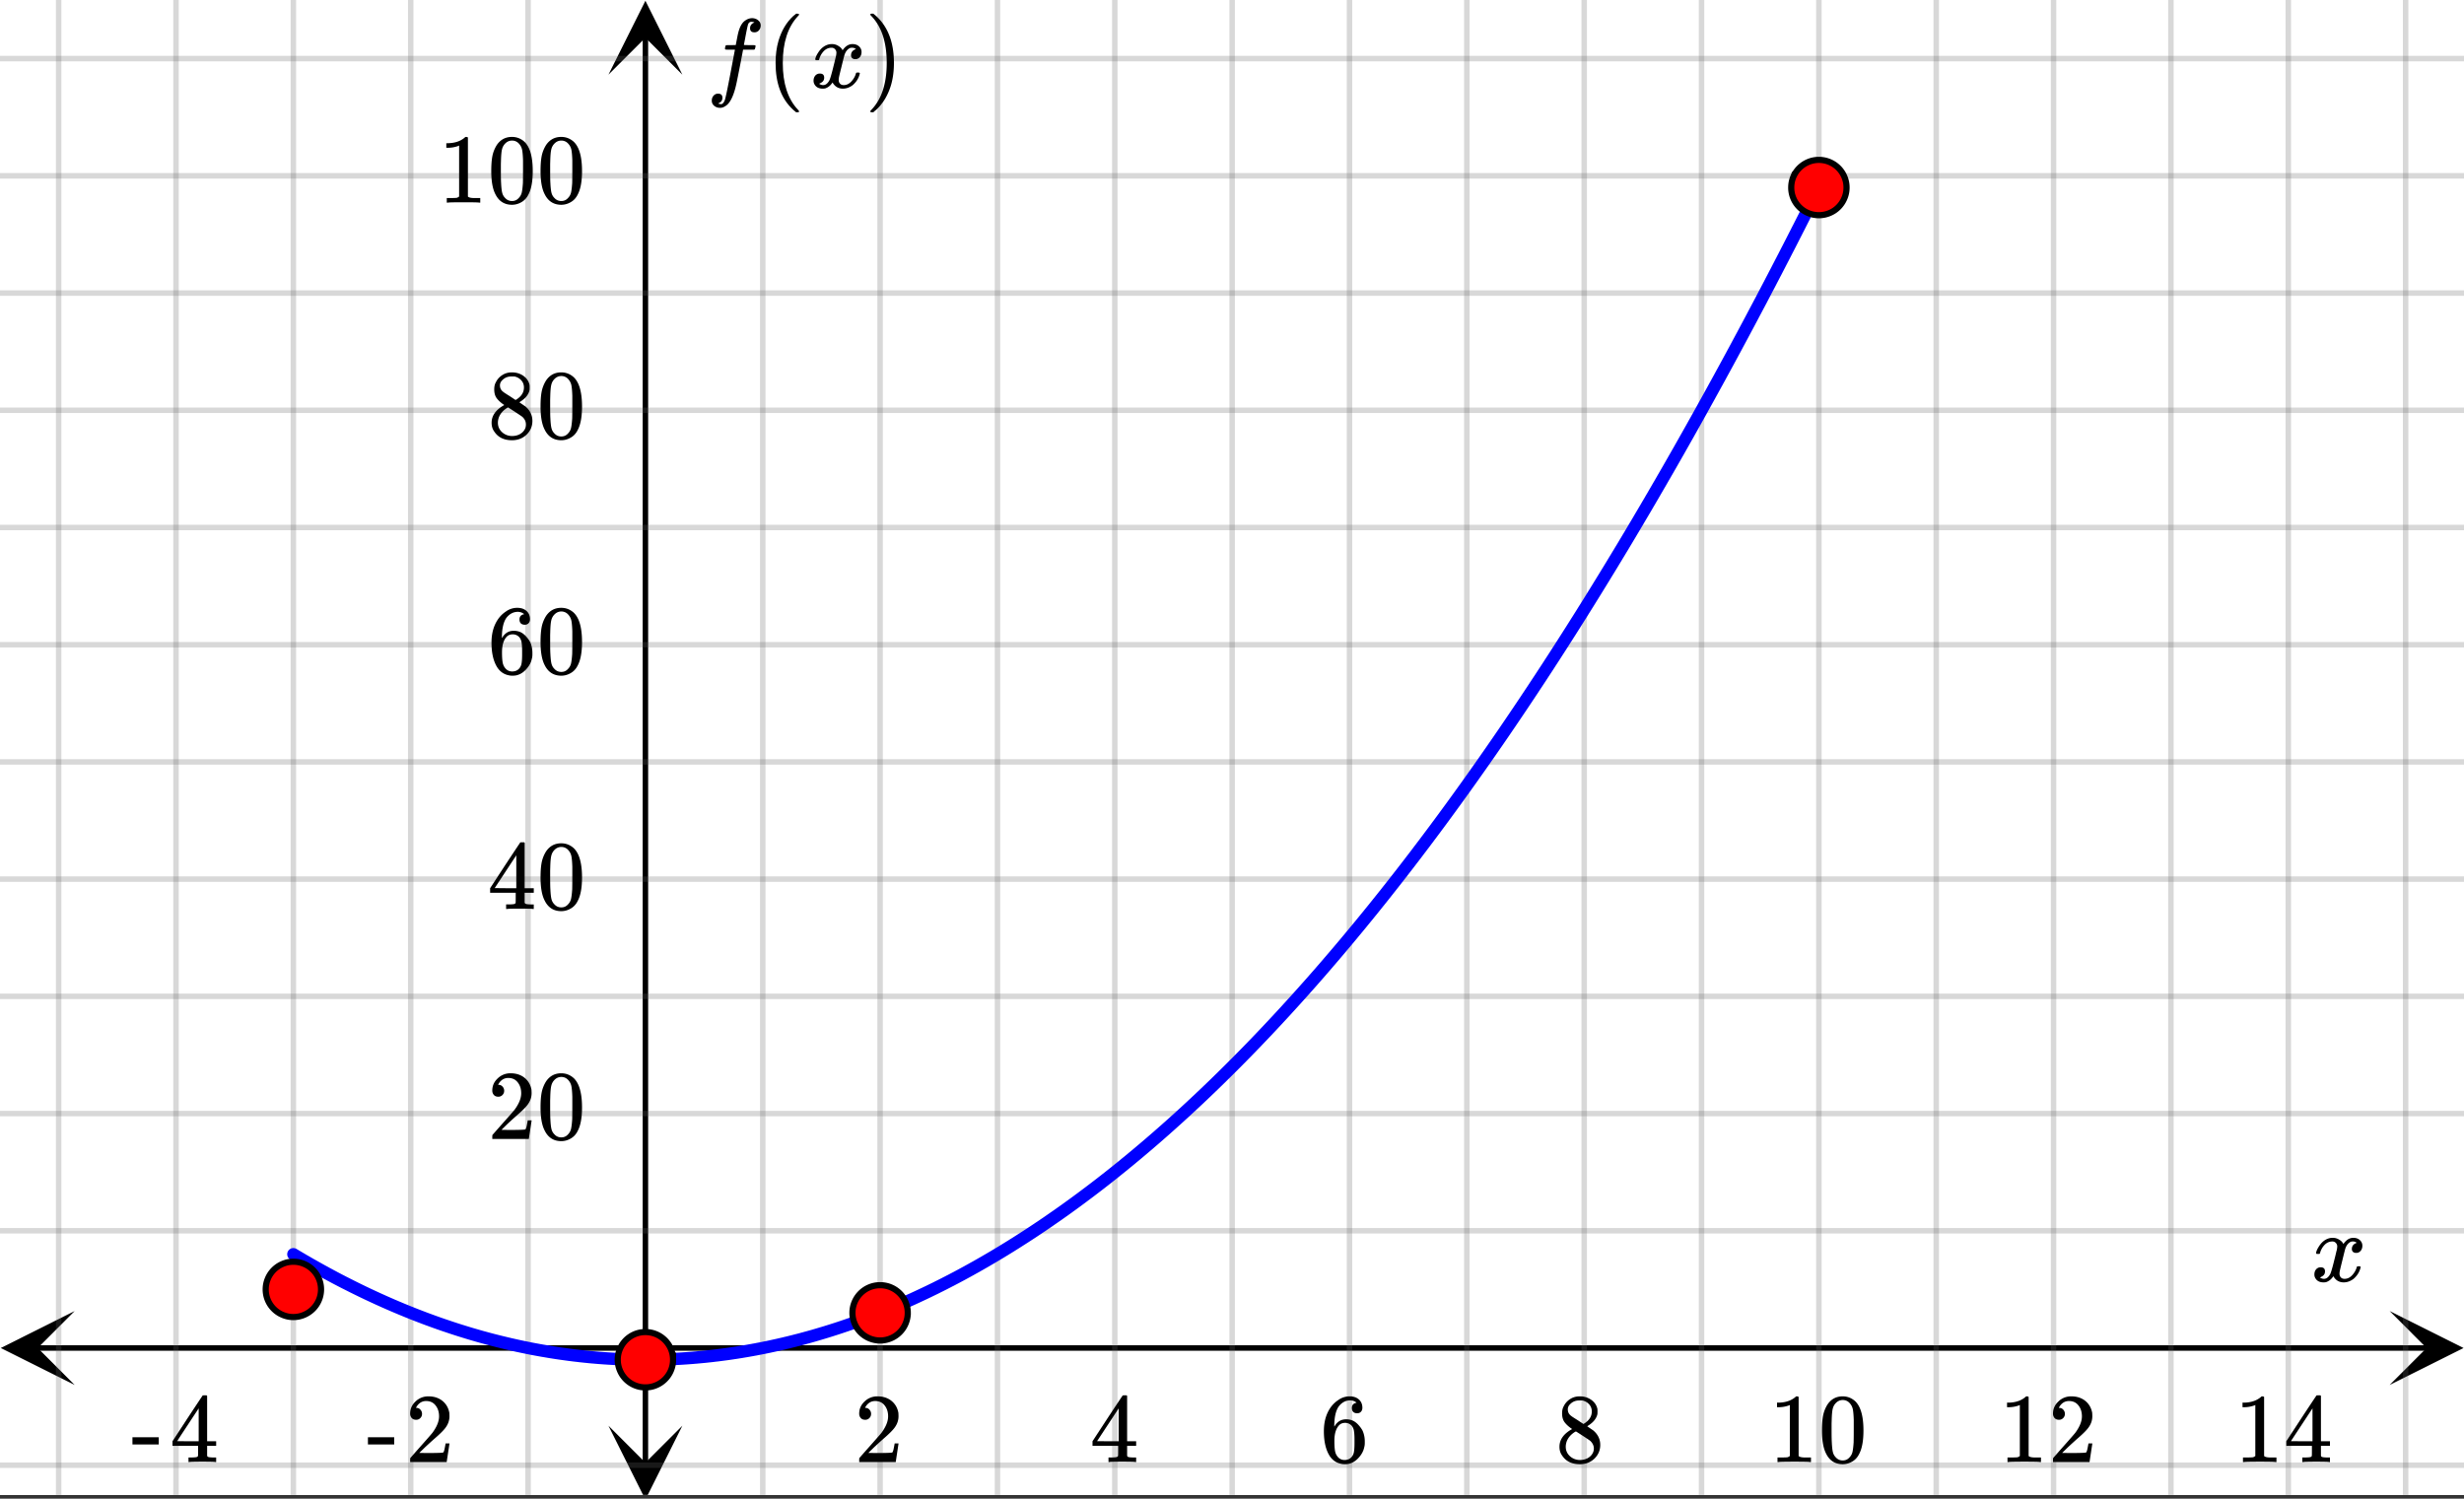 <svg xmlns="http://www.w3.org/2000/svg" xmlns:xlink="http://www.w3.org/1999/xlink" width="449.28" height="273.28" viewBox="0 0 336.96 204.96"><rect x="0" y="0" width="336.96" height="204.96" fill="#333333" stroke="none"/><defs><symbol overflow="visible" id="h"><path d="M.781-3.75C.727-3.8.703-3.848.703-3.89c.031-.25.172-.563.422-.938.414-.633.941-1.004 1.578-1.11.133-.007.235-.015.297-.015.313 0 .598.086.86.25.269.156.46.355.578.594.113-.157.187-.25.218-.282.332-.375.711-.562 1.14-.562.364 0 .661.105.891.312.227.211.344.465.344.766 0 .281-.078.516-.234.703a.776.776 0 0 1-.625.281.64.64 0 0 1-.422-.14.521.521 0 0 1-.156-.39c0-.415.222-.696.672-.845a.58.58 0 0 0-.141-.093.705.705 0 0 0-.39-.094.91.91 0 0 0-.266.031c-.336.149-.586.445-.75.89-.032.075-.164.579-.39 1.516-.231.93-.356 1.45-.376 1.563a1.827 1.827 0 0 0-.047.406c0 .211.063.383.188.516.125.125.289.187.5.187.383 0 .726-.16 1.031-.484.3-.32.508-.676.625-1.063.02-.082.04-.129.063-.14.03-.02.109-.031.234-.031.164 0 .25.039.25.109 0 .012-.012.058-.031.14-.149.563-.461 1.055-.938 1.47-.43.323-.875.484-1.344.484-.625 0-1.101-.282-1.421-.844-.262.406-.594.68-1 .812-.086.02-.2.032-.344.032-.524 0-.89-.188-1.11-.563a.953.953 0 0 1-.14-.531c0-.27.078-.5.234-.688a.798.798 0 0 1 .625-.28c.395 0 .594.187.594.562 0 .336-.164.574-.484.718a.359.359 0 0 1-.063.047l-.078.031c-.012.012-.024.016-.031.016h-.032c0 .031.063.074.188.125a.817.817 0 0 0 .36.078c.32 0 .597-.203.827-.61.102-.163.282-.75.532-1.75.05-.206.109-.437.171-.687.063-.257.11-.457.141-.593.031-.133.05-.211.063-.235a2.86 2.86 0 0 0 .078-.531.678.678 0 0 0-.188-.5.613.613 0 0 0-.484-.203c-.406 0-.762.156-1.063.469a2.562 2.562 0 0 0-.609 1.078c-.012.074-.031.12-.063.14a.752.752 0 0 1-.218.016zm0 0"/></symbol><symbol overflow="visible" id="p"><path d="M1.594 2.188c.238.05.367.078.39.078.207 0 .383-.188.532-.563.113-.305.441-1.898.984-4.797.258-1.363.39-2.05.39-2.062v-.032h-.624c-.43 0-.653-.007-.672-.03-.063-.032-.074-.13-.031-.298.03-.132.05-.207.062-.218.02-.04.055-.063.11-.063.062-.008.273-.016.64-.016.426 0 .64-.003.64-.015 0-.02.04-.242.126-.672.082-.426.132-.688.156-.781.187-.852.473-1.446.86-1.782.35-.289.722-.437 1.109-.437.32.012.593.11.812.297.227.18.344.414.344.703a.987.987 0 0 1-.25.672.766.766 0 0 1-.61.266c-.398 0-.593-.188-.593-.563 0-.332.16-.578.484-.734l.11-.063A1.362 1.362 0 0 0 6.155-9c-.261 0-.43.168-.5.5-.074.273-.195.86-.36 1.766l-.171.89c0 .024.242.032.734.032.407 0 .649.007.735.015.082.012.125.043.125.094 0 .094-.032.242-.094.437-.023.043-.07.07-.14.079h-1.47l-.312 1.64c-.336 1.719-.543 2.758-.625 3.11-.305 1.363-.71 2.285-1.219 2.765-.336.29-.664.438-.984.438-.324 0-.594-.094-.813-.282a.867.867 0 0 1-.328-.703c0-.273.082-.5.25-.687a.789.789 0 0 1 .61-.266c.394 0 .593.188.593.563 0 .332-.156.57-.468.718zm0 0"/></symbol><symbol overflow="visible" id="i"><path d="M1.484-5.781c-.25 0-.449-.078-.593-.235a.872.872 0 0 1-.22-.609c0-.645.243-1.195.735-1.656a2.46 2.46 0 0 1 1.766-.703c.77 0 1.41.21 1.922.625.508.418.82.964.937 1.64.008.168.016.32.016.453 0 .524-.156 1.012-.469 1.47-.25.374-.758.89-1.516 1.546-.324.281-.777.695-1.359 1.234l-.781.766 1.016.016c1.414 0 2.164-.024 2.25-.079.039-.007.085-.101.14-.28.031-.095.094-.4.188-.923v-.03h.53v.03l-.374 2.47V0h-5v-.25c0-.188.008-.29.031-.313.008-.007.383-.437 1.125-1.28.977-1.095 1.61-1.813 1.89-2.157.602-.82.907-1.57.907-2.25 0-.594-.156-1.086-.469-1.484-.312-.407-.746-.61-1.297-.61-.523 0-.945.235-1.265.703-.024.032-.047.079-.078.141a.274.274 0 0 0-.047.078c0 .012.02.016.062.016a.68.68 0 0 1 .547.25.801.801 0 0 1 .219.562c0 .23-.078.422-.235.578a.76.76 0 0 1-.578.235zm0 0"/></symbol><symbol overflow="visible" id="j"><path d="M6.234 0c-.125-.031-.71-.047-1.75-.047-1.074 0-1.671.016-1.796.047h-.126v-.625h.422c.383-.008.618-.031.704-.063a.286.286 0 0 0 .171-.14c.008-.008.016-.25.016-.719v-.672h-3.5v-.625l2.031-3.11A431.58 431.58 0 0 1 4.5-9.108c.02-.008.113-.016.281-.016h.25l.078.078v6.203h1.235v.625H5.109V-.89a.25.25 0 0 0 .079.157c.07.062.328.101.765.109h.39V0zm-2.28-2.844v-4.5L1-2.859l1.469.015zm0 0"/></symbol><symbol overflow="visible" id="k"><path d="M5.031-8.11c-.199-.195-.48-.304-.843-.328-.625 0-1.153.274-1.579.813-.418.586-.625 1.492-.625 2.719L2-4.86l.11-.172c.363-.54.859-.813 1.484-.813.414 0 .781.09 1.094.266a2.6 2.6 0 0 1 .64.547c.219.242.395.492.531.75.196.449.297.933.297 1.453v.234c0 .211-.027.403-.078.578-.105.532-.383 1.032-.828 1.5-.387.407-.82.66-1.297.766a2.688 2.688 0 0 1-.547.047c-.168 0-.32-.016-.453-.047-.668-.125-1.2-.484-1.594-1.078C.83-1.66.563-2.79.563-4.218c0-.97.171-1.817.515-2.548.344-.726.82-1.296 1.438-1.703a2.62 2.62 0 0 1 1.562-.515c.531 0 .953.14 1.266.421.32.282.484.665.484 1.141 0 .23-.07.414-.203.547-.125.137-.297.203-.516.203-.218 0-.398-.062-.53-.187-.126-.125-.188-.301-.188-.532 0-.406.21-.644.64-.718zm-.593 3.235a1.18 1.18 0 0 0-.97-.484c-.335 0-.605.105-.812.312C2.22-4.597 2-3.883 2-2.907c0 .794.05 1.345.156 1.657.094.273.242.5.453.688.22.187.477.28.782.28.457 0 .804-.171 1.046-.515.133-.187.22-.41.25-.672.04-.258.063-.64.063-1.14v-.422c0-.508-.023-.895-.063-1.156a1.566 1.566 0 0 0-.25-.688zm0 0"/></symbol><symbol overflow="visible" id="l"><path d="M2.313-4.516c-.438-.289-.778-.593-1.016-.906-.242-.312-.36-.723-.36-1.234 0-.383.07-.707.22-.969.195-.406.488-.734.874-.984.383-.25.82-.375 1.313-.375.613 0 1.144.164 1.594.484.445.324.722.734.828 1.234.007.055.015.164.015.329 0 .199-.008.328-.015.39-.137.594-.547 1.11-1.235 1.547l-.156.11c.5.343.758.523.781.53.664.544 1 1.215 1 2.016 0 .73-.265 1.356-.797 1.875-.53.508-1.199.766-2 .766C2.254.297 1.441-.11.922-.922c-.23-.32-.344-.71-.344-1.172 0-.976.578-1.785 1.735-2.422zM5-6.922c0-.383-.125-.71-.375-.984a1.69 1.69 0 0 0-.922-.516h-.437c-.48 0-.883.164-1.204.485-.23.21-.343.453-.343.734 0 .387.164.695.5.922.039.043.328.23.86.562l.78.516c.008-.008.067-.047.172-.11a2.95 2.95 0 0 0 .25-.187C4.758-5.883 5-6.36 5-6.922zM1.437-2.109c0 .523.192.96.579 1.312a2.01 2.01 0 0 0 1.359.516c.363 0 .695-.07 1-.219.3-.156.531-.36.688-.61.144-.226.218-.472.218-.734 0-.383-.156-.726-.468-1.031-.075-.07-.45-.328-1.125-.766l-.407-.265C3.133-4 3.02-4.07 2.937-4.125l-.109-.063-.156.079c-.563.367-.938.812-1.125 1.343-.074.243-.11.461-.11.657zm0 0"/></symbol><symbol overflow="visible" id="m"><path d="M5.61 0c-.157-.031-.872-.047-2.141-.047C2.207-.047 1.5-.03 1.344 0h-.157v-.625h.344c.52 0 .86-.008 1.016-.031.07-.008.18-.067.328-.172v-6.969c-.023 0-.059.016-.11.047a4.134 4.134 0 0 1-1.39.25h-.25v-.625h.25c.758-.02 1.39-.188 1.89-.5a2.46 2.46 0 0 0 .422-.313c.008-.03.063-.046.157-.046a.36.36 0 0 1 .234.078v8.078c.133.137.43.203.89.203h.798V0zm0 0"/></symbol><symbol overflow="visible" id="n"><path d="M1.297-7.89c.5-.727 1.187-1.094 2.062-1.094.657 0 1.227.226 1.72.671.25.243.456.547.624.922.332.75.5 1.778.5 3.079 0 1.398-.195 2.46-.578 3.187-.25.523-.621.902-1.11 1.14a2.534 2.534 0 0 1-1.14.282c-1.031 0-1.79-.473-2.266-1.422-.386-.727-.578-1.79-.578-3.188 0-.832.051-1.519.156-2.062a4.48 4.48 0 0 1 .61-1.516zm3.031-.157a1.24 1.24 0 0 0-.953-.437c-.375 0-.7.148-.969.437-.199.211-.336.465-.406.766-.074.293-.121.797-.14 1.515 0 .063-.008.246-.016.547v.735c0 .855.008 1.453.031 1.796.031.637.082 1.09.156 1.36.07.273.207.508.406.703.25.273.563.406.938.406.363 0 .664-.133.906-.406.196-.195.332-.43.407-.703.07-.27.128-.723.171-1.36.008-.343.016-.94.016-1.796v-.735-.547c-.023-.718-.07-1.222-.14-1.515-.075-.301-.212-.555-.407-.766zm0 0"/></symbol><symbol overflow="visible" id="o"><path d="M.14-2.406v-.985h3.594v.985zm0 0"/></symbol><symbol overflow="visible" id="q"><path d="M4.484 3.25c0 .082-.078.125-.234.125h-.172l-.39-.328C2.07 1.578 1.265-.563 1.265-3.375c0-1.094.129-2.094.39-3C2.07-7.789 2.75-8.93 3.688-9.797c.07-.05.144-.11.218-.172.082-.07.14-.117.172-.14h.172c.102 0 .164.015.188.046.03.024.046.047.046.079 0 .03-.046.093-.14.187C2.945-8.317 2.25-6.172 2.25-3.359c0 2.804.695 4.937 2.094 6.406.093.101.14.172.14.203zm0 0"/></symbol><symbol overflow="visible" id="r"><path d="M.813-10.094l.046-.015h.297l.375.312C3.156-8.317 3.97-6.176 3.97-3.375c0 1.105-.133 2.105-.39 3C3.16 1.039 2.476 2.18 1.53 3.047c-.062.05-.136.11-.218.172-.075.07-.125.125-.157.156H1a.547.547 0 0 1-.219-.031c-.031-.024-.047-.07-.047-.14.008 0 .063-.06.157-.173C2.285 1.582 2.984-.55 2.984-3.375c0-2.82-.699-4.957-2.093-6.406-.094-.102-.149-.16-.157-.172 0-.07.024-.117.079-.14zm0 0"/></symbol><clipPath id="a"><path d="M0 0h336.96v204.445H0zm0 0"/></clipPath><clipPath id="b"><path d="M.102 179.3H10.21v10.11H.1zm0 0"/></clipPath><clipPath id="c"><path d="M326.79 179.3h10.108v10.11H326.79zm0 0"/></clipPath><clipPath id="d"><path d="M7 0h323v204.445H7zm0 0"/></clipPath><clipPath id="e"><path d="M83.207 194.984h10.11v9.461h-10.11zm0 0"/></clipPath><clipPath id="f"><path d="M83.207.102h10.11V10.21h-10.11zm0 0"/></clipPath><clipPath id="g"><path d="M0 7h336.96v194H0zm0 0"/></clipPath></defs><g clip-path="url(#a)" fill="#fff"><path d="M0 0h336.96v204.96H0z"/><path d="M0 0h336.96v204.96H0z"/></g><path d="M5.055 184.356h326.89" fill="none" stroke="#000" stroke-width=".749"/><g clip-path="url(#b)"><path d="M10.21 179.3L.103 184.356l10.109 5.055-5.055-5.055zm0 0"/></g><g clip-path="url(#c)"><path d="M326.79 179.3l10.108 5.055-10.109 5.055 5.055-5.055zm0 0"/></g><g clip-path="url(#d)"><path d="M104.309 0v205.195M120.355 0v205.195M136.406 0v205.195M152.453 0v205.195M168.5 0v205.195M184.547 0v205.195M200.594 0v205.195M216.644 0v205.195M232.692 0v205.195M248.738 0v205.195M264.785 0v205.195M280.832 0v205.195M296.882 0v205.195M312.93 0v205.195M328.977 0v205.195M72.215 0v205.195M56.168 0v205.195M40.118 0v205.195M24.07 0v205.195M8.023 0v205.195" fill="none" stroke-linecap="round" stroke-linejoin="round" stroke="#666" stroke-opacity=".251" stroke-width=".749"/></g><path d="M88.262 200.14V5.056" fill="none" stroke="#000" stroke-width=".749"/><g clip-path="url(#e)"><path d="M83.207 194.984l5.055 10.11 5.054-10.11-5.054 5.055zm0 0"/></g><g clip-path="url(#f)"><path d="M83.207 10.21L88.262.103l5.054 10.109-5.054-5.055zm0 0"/></g><g clip-path="url(#g)"><path d="M0 168.324h337M0 152.293h337M0 136.262h337M0 120.23h337M0 104.2h337M0 88.171h337M0 72.14h337M0 56.109h337M0 40.08h337M0 24.046h337M0 8.016h337M0 200.386h337" fill="none" stroke-linecap="round" stroke-linejoin="round" stroke="#666" stroke-opacity=".251" stroke-width=".749"/></g><path d="M40.117 171.531l.211.125.207.125.211.121.207.125.211.121.207.122.207.125.211.117.207.12.211.122.207.121.207.117.211.117.207.118.211.117.414.234.211.117.207.114.211.113.207.113.207.117.211.11.207.113.21.113.208.11.207.113.21.11.208.109.21.11.208.108.207.106.21.11.208.105.21.105.208.106.21.105.415.211.21.102.208.105.21.102.415.203.21.101.208.102.21.098.208.101.207.098.21.098.208.097.21.098.208.097.207.094.21.098.208.094.21.093.415.188.21.094.208.09.21.093.415.18.21.094.208.086.21.09.208.09.21.085.208.09.207.086.21.086.208.086.21.086.208.086.207.082.21.082.208.086.21.082.415.164.21.078.208.082.21.078.208.082.207.078.21.078.208.079.21.074.208.078.207.074.21.078.208.074.21.075.415.148.21.07.208.075.21.07.207.07.211.07.414.141.211.07.207.067.211.07.414.133.211.066.207.067.211.062.207.067.207.062.211.067.207.062.211.063.207.062.207.059.211.062.207.059.211.062.414.118.211.058.207.055.211.058.207.059.211.055.414.11.211.054.207.054.211.051.207.055.207.05.211.051.207.055.211.047.414.102.211.046.207.051.211.047.414.094.211.047.207.047.211.043.207.046.207.043.211.043.207.043.211.043.207.043.207.04.211.042.207.04.211.038.207.04.211.039.207.039.207.035.211.039.207.035.211.035.414.07.211.036.207.035.211.031.207.035.207.031.211.032.207.031.21.031.208.028.207.03.21.028.208.028.21.03.208.028.207.024.21.027.208.027.21.024.415.047.21.027.208.02.21.023.208.023.21.02.208.02.207.023.21.02.208.019.21.015.208.02.207.016.21.02.208.015.21.015.415.032.21.011.208.016.21.012.415.023.21.012.208.012.21.011.208.008.207.012.21.008.208.007.21.008.415.016.21.004.208.008.21.004.208.003.21.004.415.008h.21l.208.004h1.254l.414-.008h.21l.208-.004.21-.004.208-.007.207-.004.21-.004.208-.008.21-.008.415-.015.21-.008.207-.008.211-.012.207-.008.211-.011.414-.024.211-.011.207-.012.211-.016.207-.012.207-.015.211-.016.207-.015.211-.016.207-.016.207-.02.211-.015.207-.02.211-.019.414-.039.211-.02.207-.019.211-.023.207-.024.207-.02.211-.023.207-.023.211-.028.414-.046.211-.028.207-.027.211-.028.207-.027.211-.027.207-.028.207-.03.211-.028.207-.031.211-.032.414-.062.211-.031.207-.036.211-.03.414-.071.211-.035.207-.035.211-.036.207-.039.207-.035.211-.039.207-.039.211-.035.207-.043.207-.04.211-.038.207-.043.211-.04.414-.085.211-.043.207-.043.211-.047.207-.043.211-.047.207-.043.207-.047.211-.047.207-.05.21-.047.208-.047.207-.05.21-.052.208-.046.21-.051.208-.055.207-.05.21-.052.208-.054.21-.055.208-.05.207-.055.21-.055.208-.059.21-.054.208-.059.207-.055.21-.058.208-.059.21-.058.208-.059.207-.062.21-.06.208-.062.21-.062.208-.063.21-.062.415-.125.21-.066.208-.063.21-.066.415-.133.21-.067.208-.066.21-.07.208-.067.207-.07.21-.07.208-.07.21-.071.208-.07.207-.075.21-.07.208-.074.21-.074.415-.149.21-.074.208-.074.21-.078.208-.078.207-.075.21-.078.208-.078.21-.082.208-.078.21-.082.208-.078.207-.082.21-.082.208-.082.21-.082.208-.082.207-.086.21-.082.208-.086.21-.086.415-.172.21-.09.207-.086.211-.09.207-.086.207-.09.211-.09.207-.09.211-.093.414-.18.211-.093.207-.094.211-.094.207-.094.211-.093.207-.098.207-.094.211-.097.207-.098.211-.098.414-.195.211-.098.207-.101.211-.098.414-.203.211-.102.207-.101.211-.102.414-.21.211-.102.207-.106.211-.105.207-.106.207-.109.211-.105.207-.11.211-.105.414-.22.211-.108.207-.11.211-.113.207-.11.211-.113.414-.226.211-.114.207-.113.211-.117.207-.113.207-.118.211-.117.207-.113.211-.117.207-.121.207-.117.211-.122.207-.117.211-.12.414-.243.211-.121.207-.121.211-.125.207-.121.207-.125.211-.125.207-.125.211-.125.207-.125.207-.13.211-.124.207-.13.21-.128.208-.129.21-.129.208-.129.207-.133.21-.128.208-.133.21-.133.415-.266.21-.133.208-.132.21-.137.208-.133.207-.137.21-.136.208-.137.21-.137.208-.14.207-.137.21-.14.208-.141.21-.137.208-.14.207-.145.21-.14.208-.141.21-.145.415-.29.21-.144.208-.144.21-.145.208-.144.21-.149.208-.148.207-.145.21-.148.208-.148.21-.153.208-.148.207-.153.21-.148.208-.152.21-.153.415-.304.21-.157.208-.152.21-.156.415-.313.21-.156.208-.156.21-.157.208-.16.207-.156.21-.16.208-.16.21-.16.208-.16.21-.16.208-.165.207-.16.21-.164.208-.164.21-.164.415-.328.21-.168.207-.164.211-.168.414-.336.211-.168.207-.168.211-.168.414-.344.211-.168.207-.172.211-.172.207-.175.207-.172.211-.172.207-.176.211-.176.414-.351.211-.176.207-.176.211-.18.207-.175.211-.18.414-.36.211-.179.207-.18.211-.183.207-.18.207-.184.211-.183.207-.184.211-.183.207-.184.207-.187.211-.184.207-.188.211-.187.414-.375.211-.188.207-.187.211-.191.207-.192.207-.187.211-.192.207-.191.211-.195.414-.383.211-.196.207-.195.211-.195.207-.196.211-.195.207-.195.207-.2.211-.195.207-.199.211-.2.414-.398.211-.199.207-.203.211-.2.414-.405.211-.203.207-.204.211-.203.207-.207.207-.203.211-.207.207-.207.21-.207.415-.414.21-.207.208-.211.21-.207.415-.422.21-.21.208-.212.21-.215.208-.21.21-.215.208-.215.207-.211.21-.215.208-.219.21-.215.208-.214.207-.22.21-.218.208-.219.21-.218.415-.438.21-.219.208-.222.21-.223.208-.223.207-.218.21-.227.208-.223.21-.222.208-.227.207-.223.21-.226.208-.227.21-.226.208-.227.207-.23.21-.227.208-.23.21-.23.208-.231.21-.23.415-.462.21-.234.208-.23.21-.235.415-.469.21-.234.208-.234.21-.239.208-.234.207-.238.21-.239.208-.238.21-.238.208-.238.207-.243.21-.238.208-.242.21-.242.415-.485.21-.242.208-.246.21-.242.208-.246.21-.246.415-.492.21-.247.207-.246.211-.25.207-.246.207-.25.211-.25.207-.25.211-.25.207-.254.207-.25.211-.254.207-.25.211-.253.414-.508.211-.258.207-.254.211-.258.207-.254.207-.258.211-.257.207-.258.211-.262.207-.258.207-.261.211-.258.207-.262.211-.262.207-.261.211-.262.207-.266.207-.261.211-.266.207-.266.211-.265.414-.532.211-.265.207-.27.211-.265.414-.54.211-.269.207-.27.211-.273.207-.27.207-.273.211-.27.207-.273.211-.273.207-.274.207-.277.211-.274.207-.277.211-.273.414-.555.211-.277.207-.282.211-.277.207-.281.211-.278.414-.562.211-.281.207-.282.211-.285.207-.28.207-.286.211-.285.207-.285.21-.286.415-.57.21-.289.208-.285.21-.29.415-.577.21-.29.208-.292.21-.29.208-.292.207-.29.21-.292.208-.293.21-.293.208-.297.207-.293.21-.297.208-.293.21-.297.208-.297.21-.297.208-.296.207-.301.21-.297.208-.3.21-.302.415-.601.21-.301.208-.3.21-.306.208-.304.207-.301.21-.305.208-.304.21-.309.415-.61.21-.308.208-.309.21-.308.415-.617.21-.309.208-.312.21-.309.208-.312.21-.313.415-.625.21-.312.208-.317.21-.312.415-.633.21-.317.208-.316.21-.316.208-.317.207-.32.21-.32.208-.317.21-.32.208-.32.207-.325.21-.32.208-.32.21-.325.415-.648.21-.324.208-.324.21-.325.207-.328.208-.324.21-.328.207-.328.211-.328.207-.328.211-.333.207-.328.207-.332.211-.328.207-.332.211-.332.207-.332.207-.336.211-.332.207-.332.211-.336.414-.672.211-.336.207-.336.211-.34.207-.335.207-.34.211-.34.207-.34.211-.34.414-.68.211-.343.207-.34.211-.344.414-.687.211-.344.207-.348.211-.343.207-.348.211-.344.414-.695.211-.348.207-.351.211-.348.207-.352.207-.347.211-.352.207-.351.211-.352.207-.355.207-.352.211-.355.207-.352.211-.355.414-.711.211-.356.207-.36.211-.355.414-.718.211-.36.207-.36.211-.359.207-.359.207-.363.211-.36.207-.363.211-.363.207-.363.21-.364.208-.367.207-.363.21-.367.208-.364.21-.367.415-.734.21-.371.208-.368.21-.37.208-.368.207-.37.21-.372.208-.371.21-.375.415-.742.21-.375.208-.375.21-.375.415-.75.21-.38.208-.374.21-.38.208-.378.207-.375.21-.383.208-.379.21-.379.208-.382.21-.38.415-.765.21-.383.208-.383.21-.382.208-.387.207-.383.21-.387.208-.386.21-.387.415-.774.21-.39.208-.387.21-.39.415-.782.21-.39.208-.391.21-.395.208-.39.207-.395.21-.394.208-.395.21-.394.208-.395.21-.394.208-.399.207-.394.21-.399.208-.398.21-.399.208-.398.207-.402.21-.399.208-.402.21-.399.415-.804.21-.407.208-.402.21-.402.415-.813.21-.402.207-.406.211-.41.414-.813.211-.41.207-.41.211-.407.414-.82.211-.414.207-.41.211-.414.207-.41.211-.414.414-.828.211-.415.207-.418.211-.414" fill="none" stroke-width="1.685" stroke-linecap="round" stroke-linejoin="round" stroke="#00f"/><path d="M252.52 25.648c0 .504-.094.985-.29 1.45a3.81 3.81 0 0 1-.816 1.226 3.734 3.734 0 0 1-1.23.82 3.74 3.74 0 0 1-1.446.286 3.773 3.773 0 0 1-2.675-1.106 3.76 3.76 0 0 1-1.105-2.676c0-.5.093-.984.284-1.445a3.8 3.8 0 0 1 2.047-2.047 3.777 3.777 0 0 1 4.942 2.047c.195.461.289.945.289 1.445zm0 0M124.14 179.547c0 .5-.097.984-.288 1.445a3.678 3.678 0 0 1-.82 1.227 3.718 3.718 0 0 1-1.227.82 3.763 3.763 0 0 1-2.895 0 3.718 3.718 0 0 1-1.226-.82 3.678 3.678 0 0 1-.82-1.227 3.763 3.763 0 0 1 0-2.895c.19-.46.464-.87.82-1.226a3.754 3.754 0 0 1 2.672-1.105 3.76 3.76 0 0 1 2.675 1.105c.356.356.63.766.82 1.227.192.465.29.945.29 1.449zm0 0M43.902 176.34a3.777 3.777 0 0 1-2.336 3.492c-.464.195-.945.29-1.449.29-.5 0-.98-.095-1.445-.29a3.768 3.768 0 0 1-2.336-3.492c0-.5.098-.984.289-1.445a3.768 3.768 0 0 1 2.047-2.047c.465-.196.945-.29 1.445-.29.504 0 .985.094 1.45.29a3.768 3.768 0 0 1 2.335 3.492zm0 0M92.043 185.957a3.76 3.76 0 0 1-1.105 2.676 3.777 3.777 0 0 1-6.168-1.227 3.692 3.692 0 0 1-.29-1.449c0-.5.094-.984.29-1.445a3.768 3.768 0 0 1 3.492-2.336 3.777 3.777 0 0 1 2.676 1.11c.351.355.625.76.82 1.226.191.46.285.945.285 1.445zm0 0" fill="red" stroke-width=".843" stroke="#000"/><use xlink:href="#h" x="316.031" y="175.24"/><use xlink:href="#i" x="116.827" y="199.953"/><use xlink:href="#j" x="149.029" y="199.953"/><use xlink:href="#k" x="180.482" y="199.953"/><use xlink:href="#l" x="212.684" y="199.953"/><use xlink:href="#m" x="241.891" y="199.953"/><use xlink:href="#n" x="248.631" y="199.953"/><use xlink:href="#m" x="273.344" y="199.953"/><use xlink:href="#i" x="280.084" y="199.953"/><use xlink:href="#m" x="305.547" y="199.953"/><use xlink:href="#j" x="312.287" y="199.953"/><use xlink:href="#o" x="50.176" y="199.953"/><use xlink:href="#i" x="55.418" y="199.953"/><use xlink:href="#o" x="17.973" y="199.953"/><use xlink:href="#j" x="23.216" y="199.953"/><use xlink:href="#p" x="96.607" y="11.982"/><use xlink:href="#q" x="104.798" y="11.982"/><use xlink:href="#h" x="110.789" y="11.982"/><use xlink:href="#r" x="118.278" y="11.982"/><use xlink:href="#i" x="66.651" y="155.769"/><use xlink:href="#n" x="73.391" y="155.769"/><g><use xlink:href="#j" x="66.651" y="124.316"/><use xlink:href="#n" x="73.391" y="124.316"/></g><g><use xlink:href="#k" x="66.651" y="92.113"/><use xlink:href="#n" x="73.391" y="92.113"/></g><g><use xlink:href="#l" x="66.651" y="59.911"/><use xlink:href="#n" x="73.391" y="59.911"/></g><g><use xlink:href="#m" x="59.911" y="27.709"/><use xlink:href="#n" x="66.651" y="27.709"/><use xlink:href="#n" x="73.391" y="27.709"/></g></svg>